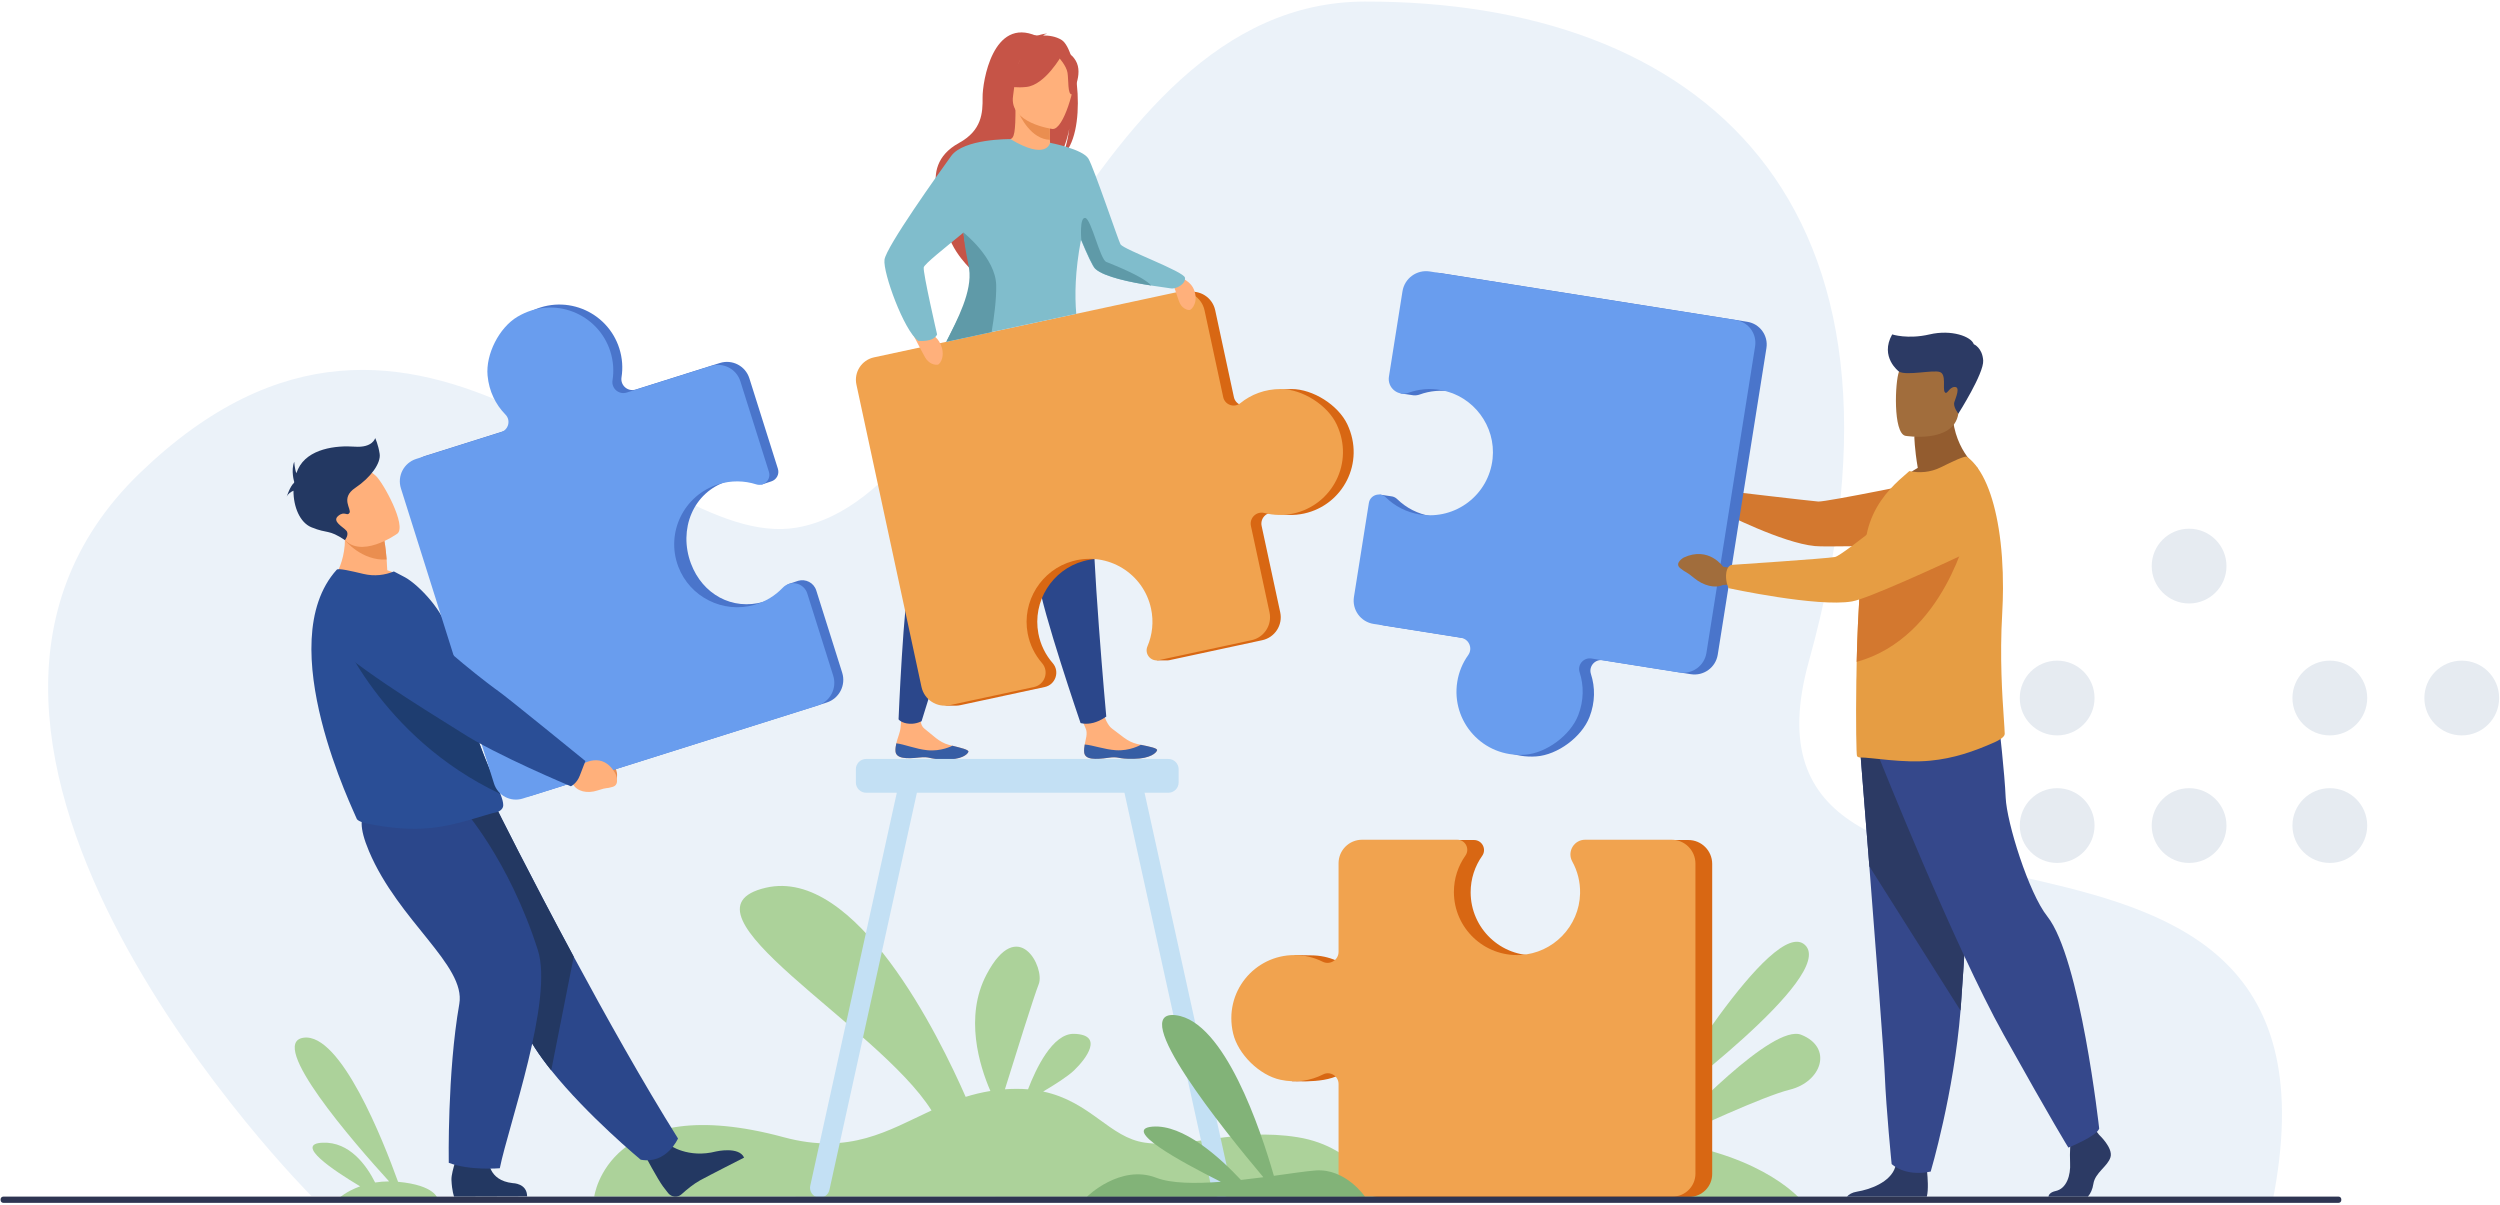 <svg width="699" height="337" viewBox="0 0 699 337" fill="none" xmlns="http://www.w3.org/2000/svg">
<circle cx="538.294" cy="230.826" r="10.452" fill="#E6EBF1"/>
<circle cx="651.42" cy="195.167" r="10.452" fill="#E6EBF1"/>
<circle cx="612.071" cy="158.278" r="10.452" fill="#E6EBF1"/>
<circle cx="575.182" cy="230.826" r="10.452" fill="#E6EBF1"/>
<circle cx="612.071" cy="230.826" r="10.452" fill="#E6EBF1"/>
<circle cx="651.42" cy="230.826" r="10.452" fill="#E6EBF1"/>
<circle cx="575.182" cy="195.167" r="10.452" fill="#E6EBF1"/>
<circle cx="688.308" cy="195.167" r="10.452" fill="#E6EBF1"/>
<path d="M87.07 334.408C87.07 334.408 -39.356 207.872 39.156 132.214C117.668 56.559 179.721 154.774 222.635 147.538C276.957 138.378 300.446 0.568 381.652 0.436C474.046 0.286 541.863 54.907 505.74 184.985C479.096 280.928 662.233 202.36 635.335 336.271L87.07 334.408Z" fill="#EBF2F9"/>
<path d="M362.813 317.966C345.627 315.201 332.652 321.222 320.176 319.491C310.225 318.111 305.041 308.044 291.669 305.192C294.849 303.316 298.554 300.971 300.326 299.265C303.767 295.951 308.711 289.322 300.326 289.061C294.295 288.873 289.598 298.919 287.435 304.572C285.455 304.407 283.313 304.394 280.977 304.564C283.737 295.669 289.118 278.452 290.434 275.145C292.226 270.644 284.7 255.639 275.833 272.479C269.613 284.29 273.838 297.941 276.913 305.04C274.483 305.431 272.191 305.998 270 306.681C262.67 289.963 239.358 242.293 214.085 248.217C186.534 254.676 245.56 286.72 260.446 310.481C248.284 316.118 237.6 322.965 219.127 317.966C170.039 304.676 166.146 334.578 166.146 334.578L385.512 334.652C385.517 334.652 379.999 320.731 362.813 317.966Z" fill="#ACD29A"/>
<path d="M303.138 210.371C303.365 212.483 306.351 212.407 309.726 211.901C313.101 211.395 312.23 212.282 316.977 212.191C321.725 212.099 323.308 210.475 323.514 209.791C323.7 209.184 321.397 208.752 318.932 208.238C318.622 208.175 318.312 208.106 317.999 208.04C315.219 207.43 313.325 205.427 310.905 203.704C308.615 202.073 307.07 194.593 307.07 194.593L300.322 194.552C300.322 194.552 302.442 201.318 303.548 203.669C304.198 205.051 303.504 206.828 303.288 208.162C303.171 208.884 303.057 209.626 303.138 210.371Z" fill="#FFB07B"/>
<path d="M309.727 211.898C313.102 211.392 312.23 212.279 316.978 212.188C321.726 212.096 323.309 210.472 323.515 209.789C323.7 209.181 321.398 208.749 318.932 208.236L318.904 208.282C318.904 208.282 315.903 210.023 311.984 209.761C308.789 209.547 305.495 208.325 303.289 208.162C303.172 208.886 303.058 209.629 303.136 210.371C303.363 212.48 306.351 212.404 309.727 211.898Z" fill="#365DA4"/>
<path d="M250.378 210.035C250.525 212.152 253.512 212.19 256.905 211.812C260.298 211.433 259.393 212.287 264.138 212.373C268.886 212.46 270.527 210.899 270.761 210.221C270.97 209.618 268.685 209.102 266.24 208.495C265.932 208.419 265.625 208.34 265.315 208.261C262.56 207.547 260.742 205.476 258.391 203.663C256.162 201.945 257.997 194.821 257.997 194.821L252.876 192.404C252.876 192.404 252.172 199.747 251.791 203.46C251.636 204.98 250.878 206.507 250.609 207.832C250.469 208.553 250.327 209.288 250.378 210.035Z" fill="#FFB07B"/>
<path d="M256.904 211.812C260.297 211.433 259.392 212.287 264.137 212.374C268.885 212.46 270.527 210.9 270.761 210.221C270.969 209.619 268.684 209.103 266.239 208.495L266.209 208.541C266.209 208.541 263.144 210.168 259.237 209.758C256.053 209.425 252.807 208.081 250.609 207.832C250.464 208.551 250.321 209.288 250.375 210.033C250.525 212.153 253.511 212.191 256.904 211.812Z" fill="#365DA4"/>
<path d="M261.88 104.305C261.88 104.305 260.462 111.173 259.042 146.003C259.042 146.003 256.406 152.451 254.497 160.337C252.586 168.221 251.236 201.125 251.236 201.125C251.236 201.125 251.999 202.223 254.312 202.362C256.2 202.477 257.672 201.648 257.672 201.648C257.672 201.648 270.956 158.553 277.425 141.824C283.891 125.093 287.68 101.205 287.68 101.205L261.88 104.305Z" fill="#2B478B"/>
<path d="M277.859 107.246C277.859 107.246 278.907 114.179 289.632 147.347C289.632 147.347 289.393 154.308 290.331 162.368C291.269 170.427 302.124 202.159 302.124 202.159C302.124 202.159 303.565 202.659 305.728 202.088C307.738 201.556 309.314 200.347 309.314 200.347C309.314 200.347 305.151 154.995 305.425 137.059C305.7 119.125 300.983 95.4 300.983 95.4L277.859 107.246Z" fill="#2B478B"/>
<path d="M296.857 11.189C295.174 10.119 293.108 9.908 291.652 9.921C292.046 9.555 292.785 9.451 292.785 9.451C291.893 9.273 289.839 10.063 289.839 10.063C277.571 4.617 274.684 22.939 274.732 27.232C274.781 31.525 274.565 36.453 268.127 39.978C255.462 46.916 265.171 60.618 265.171 60.618C262.891 67.16 271.332 75.174 271.332 75.174C271.189 71.7 287.135 49.567 295.733 44.517C297.909 41.635 298.893 36.399 298.969 35.988C298.41 40.148 297.579 42.459 296.872 43.745C304.248 37.612 301.312 14.023 296.857 11.189Z" fill="#C65447"/>
<path d="M294.182 42.146C294.225 42.166 290.158 44.276 287.101 43.44C284.224 42.657 282.343 38.923 282.383 38.916C283.601 38.674 283.954 36.999 283.929 29.806L284.48 29.916L293.409 31.685L293.742 31.748C293.742 31.748 293.531 34.663 293.523 37.408C293.521 37.99 293.531 38.562 293.551 39.099C293.61 40.692 293.788 41.96 294.182 42.146Z" fill="#FFB07B"/>
<path d="M293.521 37.408C293.518 37.99 293.529 38.562 293.549 39.099C288.356 38.89 285.362 32.95 284.231 30.345L293.407 31.685L293.739 31.748C293.739 31.748 293.529 34.663 293.521 37.408Z" fill="#EA8E50"/>
<path d="M283.522 28.907C283.522 28.907 280.805 24.616 280.155 20.946C279.689 18.326 281.024 8.617 290.781 10.015C290.781 10.015 293.615 10.295 296.278 12.094C298.398 13.525 301.456 16.613 298.037 25.087L297.15 27.948L283.522 28.907Z" fill="#C65447"/>
<path d="M294.286 36.064C294.286 36.064 282.129 34.458 283.245 26.902C284.364 19.346 283.545 14.049 291.355 14.755C299.166 15.462 300.243 18.568 300.485 21.18C300.724 23.793 297.476 36.288 294.286 36.064Z" fill="#FFB07B"/>
<path d="M296.907 15.393C296.907 15.393 292.266 23.76 286.974 24.312C281.683 24.863 279.675 23.168 279.675 23.168C279.675 23.168 284.046 20.644 285.665 15.345C285.668 15.348 295.031 10.803 296.907 15.393Z" fill="#C65447"/>
<path d="M295.976 15.99C295.976 15.99 298.161 18.339 298.479 20.352C298.797 22.365 298.479 26.365 299.653 26.403C299.653 26.403 303.054 20.751 300.749 16.926C298.306 12.869 295.976 15.99 295.976 15.99Z" fill="#C65447"/>
<path d="M376.715 118.648C374.163 113.244 367.075 108.773 361.099 108.773C356.687 108.773 352.796 110.278 349.784 112.731C348.064 114.134 345.466 113.209 344.999 111.038L339.77 86.743C339.008 83.2 335.518 80.946 331.975 81.708L247.364 99.919C243.902 100.663 241.701 104.074 242.446 107.536L260.636 192.056C261.157 194.473 262.928 196.298 265.127 196.997L264.016 197.312H267.3L267.328 197.307C267.729 197.294 268.136 197.249 268.543 197.162L270.385 196.766L292.101 192.092C295.148 191.436 296.386 187.748 294.337 185.4C292.36 183.13 290.936 180.317 290.329 177.132C288.621 168.155 294.169 159.265 302.989 156.873C312.799 154.214 322.706 160.34 324.818 170.148C325.611 173.838 325.187 177.506 323.812 180.733C323.278 181.986 323.72 183.29 324.638 184.032L323.372 184.65L326.308 184.647C326.526 184.653 326.755 184.635 326.986 184.584L352.916 179.003C356.459 178.24 358.715 174.748 357.95 171.205L352.753 147.06C352.273 144.826 354.308 142.866 356.525 143.436C359.084 144.094 361.831 144.183 364.592 143.588C375.437 141.252 381.78 129.376 376.715 118.648Z" fill="#D86713"/>
<path d="M358.11 108.771C353.698 108.771 349.807 110.276 346.795 112.728C345.074 114.131 342.477 113.206 342.009 111.036L336.781 86.741C336.019 83.198 332.529 80.943 328.986 81.706L244.374 99.916C240.913 100.661 238.712 104.072 239.456 107.533L257.646 192.054C258.419 195.647 261.96 197.932 265.553 197.16L289.111 192.089C292.159 191.434 293.396 187.746 291.348 185.397C289.371 183.128 287.947 180.314 287.34 177.13C285.632 168.153 291.18 159.262 299.999 156.871C309.81 154.212 319.717 160.337 321.829 170.145C322.625 173.836 322.198 177.503 320.823 180.731C319.928 182.828 321.766 185.062 323.992 184.581L349.921 179C353.464 178.238 355.719 174.746 354.956 171.203L349.759 147.057C349.278 144.823 351.317 142.864 353.53 143.433C356.09 144.091 358.837 144.18 361.597 143.586C372.447 141.25 378.789 129.376 373.723 118.645C371.174 113.244 364.085 108.774 358.11 108.771Z" fill="#F1A34F"/>
<path d="M327.15 76.64C327.15 76.64 332.427 77.504 333.812 80.938C335.194 84.369 333.263 86.695 332.521 86.687C331.779 86.679 330.353 86.13 329.687 84.349C329.018 82.567 327.15 76.64 327.15 76.64Z" fill="#FFB07B"/>
<path d="M254.496 91.953C254.496 91.953 260.421 91.946 262.553 95.448C264.683 98.95 262.993 101.837 262.179 101.965C261.366 102.089 259.711 101.746 258.659 99.921C257.61 98.096 254.496 91.953 254.496 91.953Z" fill="#FFB07B"/>
<path d="M327.299 80.623C326.773 80.511 324.478 80.242 321.555 79.782C316.177 78.938 308.677 77.451 306.161 75.131C305.479 74.5 303.891 71.034 302.241 67.059C300.572 75.858 300.48 82.608 300.922 87.745L264.568 95.57C267.686 89.267 272.51 81.454 271.605 75.131C271.27 72.787 269.986 69.57 269.506 65.956C269.465 65.645 269.432 65.333 269.404 65.018C264.306 69.214 258.414 73.845 258.275 74.772C258.041 76.325 262.011 93.511 262.011 93.511C261.025 95.781 256.745 95.303 256.745 95.303C252.731 92.439 246.832 76.203 247.305 72.607C247.778 69.01 262.407 48.513 265.948 43.615C269.445 38.776 282.214 38.895 282.521 38.898H282.524C282.526 38.898 282.526 38.898 282.529 38.898C292.683 44.995 293.597 39.927 293.597 39.927C293.597 39.927 302.76 41.671 304.333 44.375C305.909 47.082 312.812 67.605 313.3 68.329C314.322 69.842 331.012 75.888 331.312 77.639C331.615 79.388 328.796 80.941 327.299 80.623Z" fill="#80BDCC"/>
<path d="M277.245 92.856L264.567 95.573C267.724 89.287 271.872 81.462 270.965 75.176C270.627 72.83 269.864 70.052 269.498 66.423C269.462 66.072 269.401 65.02 269.401 65.02C269.401 65.02 278.378 72.086 278.536 79.731C278.622 83.696 277.928 88.883 277.245 92.856Z" fill="#5F9AA8"/>
<path d="M321.892 79.827C316.448 78.981 308.856 77.497 306.31 75.174C305.618 74.543 304.012 71.072 302.342 67.091C302.342 67.091 301.758 60.694 303.43 60.933C305.102 61.172 307.563 72.518 309.319 73.235C310.889 73.88 319.577 77.215 321.892 79.827Z" fill="#5F9AA8"/>
<path d="M590.097 323.545C589.329 326.13 585.786 327.856 585.308 331.015C585.075 332.558 584.5 333.757 583.771 334.581H572.74C572.85 333.973 573.335 333.32 574.768 333.005C577.831 332.334 578.987 328.621 578.797 325.174C578.718 323.728 578.754 322.081 578.825 320.656C578.921 318.681 579.084 317.13 579.084 317.13L585.596 315.598L586.279 316.477L586.935 317.321C586.935 317.324 590.862 320.961 590.097 323.545Z" fill="#2C3A64"/>
<path d="M538.731 334.581H516.413C516.919 333.989 517.775 333.417 519.227 333.18C522.66 332.624 528.61 330.629 529.934 326.239C529.978 326.1 530.016 325.955 530.049 325.807C531.101 321.115 538.764 327.243 538.764 327.243C538.764 327.243 538.787 327.431 538.822 327.752C538.957 329.073 539.254 332.657 538.731 334.581Z" fill="#2C3A64"/>
<path d="M520.14 210.254C520.14 210.254 521.304 224.772 522.671 242.222C524.529 265.928 526.766 295.047 526.987 300.562C527.368 310.141 528.903 325.462 528.903 325.462C528.903 325.462 532.54 329.101 539.822 327.569C539.822 327.569 546.308 305.696 548.163 282.555C548.191 282.176 548.222 281.792 548.25 281.411C549.973 257.853 552.654 208.244 552.654 208.244L520.14 210.254Z" fill="#35488B"/>
<path d="M520.14 210.254C520.14 210.254 521.304 224.772 522.671 242.222L548.161 282.555C548.189 282.176 548.219 281.792 548.247 281.411C549.97 257.853 552.652 208.244 552.652 208.244L520.14 210.254Z" fill="#2C3A64"/>
<path d="M525.451 211.977C525.451 211.977 546.424 264.555 560.215 289.262C574.006 313.969 578.316 320.867 578.316 320.867C578.316 320.867 586.218 317.707 586.935 315.552C586.935 315.552 581.661 267.852 572.425 256.224C567.207 249.654 561.077 229.936 560.789 223.041C560.502 216.146 558.921 202.5 558.921 202.5L525.451 211.977Z" fill="#35488B"/>
<path d="M536.209 130.82C535.277 125.315 535.249 122.051 535.249 122.051L545.89 113.476C545.494 125.269 553.05 130.939 553.05 130.939C553.05 130.939 538.87 137.918 530.674 135.333C530.671 135.333 532.689 132.754 536.209 130.82Z" fill="#935C2F"/>
<path d="M532.74 121.855C532.74 121.855 546.277 124.105 547.548 115.651C548.818 107.198 551.421 101.797 542.833 100.003C534.242 98.209 532.074 101.182 530.964 103.899C529.856 106.621 529.253 121.055 532.74 121.855Z" fill="#A16D3C"/>
<path d="M485.195 139.28L482.312 137.496C482.312 137.496 478.719 132.192 472.581 135.488C472.581 135.488 470.148 137.039 471.78 138.337C473.412 139.636 472.972 138.902 475.234 140.782C477.494 142.663 480.419 143.334 482.305 142.297L484.724 142.068L485.195 139.28Z" fill="#A16D3C"/>
<path d="M481.775 139.837C482.517 137.514 482.87 137.311 482.87 137.311C482.87 137.311 506.179 140.066 508.375 140.228C510.573 140.391 541.088 134.103 541.088 134.103L555.496 151.599C555.496 151.599 513.013 153.201 507.455 152.68C498.267 151.818 481.607 143.266 481.607 143.266C481.607 143.266 481.19 141.659 481.775 139.837Z" fill="#D3782F"/>
<path d="M560.523 205.184C560.564 206.086 558.703 207.077 557.895 207.441C551.811 210.168 546.146 212.064 539.743 212.679C532.149 213.456 523.175 211.749 520.097 211.789C519.766 211.789 519.482 211.667 519.235 211.461C519.029 211.296 518.864 202.022 519.029 190.325C519.029 189.873 519.029 189.38 519.07 188.928V188.765C519.083 187.548 519.101 186.31 519.129 185.059C519.205 181.641 519.334 178.131 519.482 174.644C519.705 169.502 520.01 164.45 520.432 159.974C520.875 155.3 521.436 151.249 522.15 148.379C523.792 141.771 527.569 137.42 531.015 134.217L533.847 131.717C536.678 132.291 539.675 132.126 542.671 130.649C545.912 129.048 549.444 127.325 550.016 127.734C554.393 131.005 557.339 138.429 558.848 147.866C559.662 152.944 560.058 158.604 560.035 164.513C560.025 166.78 559.956 169.08 559.824 171.403C559.092 183.865 559.845 194.672 560.274 200.949C560.396 202.759 560.495 204.195 560.523 205.184Z" fill="#E69D43"/>
<path d="M488.554 89.976L402.941 76.379C399.302 75.799 395.881 78.282 395.304 81.922L391.514 105.785C391.339 106.89 391.618 109.996 391.618 109.996L394.704 110.456C394.879 110.494 395.057 110.522 395.238 110.535C395.797 110.581 396.379 110.51 396.961 110.301C399.8 109.274 402.944 108.962 406.144 109.549C415.156 111.201 421.459 119.611 420.501 128.723C419.433 138.858 410.119 145.904 400.184 144.325C396.445 143.731 393.169 142.005 390.65 139.55C390.162 139.075 389.572 138.823 388.98 138.762L385.752 138.276L381.732 167.385C381.162 170.974 383.61 174.347 387.199 174.918L411.656 178.802C413.918 179.16 415.014 181.776 413.679 183.639C412.137 185.794 411.059 188.33 410.617 191.126C408.871 202.116 417.677 212.346 429.544 211.494C435.519 211.065 442.265 206.055 444.43 200.469C446.029 196.344 446.031 192.161 444.826 188.458C444.138 186.34 445.945 184.246 448.143 184.597L472.753 188.506C476.342 189.075 479.712 186.63 480.282 183.041L493.892 97.334C494.451 93.827 492.062 90.533 488.554 89.976Z" fill="#4A75CB"/>
<path d="M550.325 147.614C550.325 147.614 543.763 178.238 519.125 185.062C519.201 181.644 519.331 178.134 519.478 174.647C519.702 169.505 520.007 164.452 520.429 159.977C520.868 159.75 521.283 159.572 521.659 159.448C530.021 156.693 550.325 147.614 550.325 147.614Z" fill="#D3782F"/>
<path d="M441.266 199.991C442.865 195.866 442.867 191.683 441.663 187.98C440.974 185.862 442.781 183.768 444.979 184.119L469.587 188.028C473.176 188.597 476.546 186.15 477.115 182.564L490.725 96.856C491.282 93.351 488.89 90.058 485.385 89.501L399.772 75.903C396.133 75.326 392.712 77.807 392.135 81.447L388.345 105.31C387.855 108.398 390.854 110.888 393.794 109.826C396.633 108.799 399.777 108.486 402.975 109.074C411.987 110.726 418.29 119.136 417.332 128.247C416.265 138.383 406.952 145.428 397.015 143.85C393.276 143.255 390.002 141.53 387.481 139.074C385.844 137.478 383.092 138.388 382.733 140.645L378.563 166.91C377.993 170.499 380.441 173.871 384.03 174.443L408.487 178.327C410.752 178.685 411.845 181.3 410.51 183.163C408.968 185.319 407.89 187.855 407.448 190.651C405.702 201.641 414.508 211.871 426.375 211.019C432.355 210.587 439.103 205.575 441.266 199.991Z" fill="#699DEE"/>
<path d="M485.294 159.024L481.774 158.441C481.774 158.441 477.761 152.634 470.767 155.892C470.767 155.892 467.994 157.443 469.826 158.896C471.661 160.348 471.173 159.547 473.712 161.649C476.254 163.748 479.561 164.587 481.711 163.56L484.456 163.418L485.294 159.024Z" fill="#A16D3C"/>
<path d="M482.603 160.813C482.717 158.223 484.097 157.946 484.097 157.946C484.097 157.946 510.761 156.182 513.061 155.737C515.361 155.29 536.599 137.695 536.599 137.695C536.599 137.695 544.81 130.314 550.565 132.805C555.564 134.97 557.129 139.24 557.381 143.167C557.681 147.846 555.043 152.222 550.793 154.205C541.255 158.66 522.18 167.403 517.837 168.158C508.168 169.838 483.319 164.455 483.319 164.455C483.319 164.455 482.514 162.849 482.603 160.813Z" fill="#E69D43"/>
<path d="M530.967 103.904C530.967 103.904 525.472 99.83 529.055 93.499C529.055 93.499 533.379 94.932 539.519 93.499C545.659 92.065 551.154 94.096 551.871 96.246C551.871 96.246 554.26 97.202 554.499 100.786C554.738 104.369 547.553 115.656 547.553 115.656C547.553 115.656 546.018 113.745 546.437 112.431C546.854 111.117 548.168 108.192 546.557 108.192C544.945 108.192 544.406 110.581 543.751 109.625C543.095 108.67 544.29 104.669 542.378 104.011C540.462 103.353 533.117 105.111 530.967 103.904Z" fill="#2C3A64"/>
<path d="M344.217 331.531L320.016 221.65H326.678C328.256 221.65 329.547 220.359 329.547 218.781V215.07C329.547 213.492 328.256 212.201 326.678 212.201H242.173C240.594 212.201 239.301 213.492 239.301 215.07V218.781C239.301 220.359 240.592 221.65 242.173 221.65H250.748L226.547 331.531C226.222 333.007 227.159 334.484 228.634 334.809C230.105 335.137 231.577 334.194 231.902 332.718L256.365 221.65H314.397L338.86 332.718C339.185 334.194 340.656 335.137 342.128 334.809C343.605 334.484 344.543 333.007 344.217 331.531Z" fill="#C3E0F4"/>
<path d="M504.702 264.24C495.746 255.642 463.498 309.897 463.498 309.897C463.498 309.897 513.659 272.841 504.702 264.24Z" fill="#ACD29A"/>
<path d="M503.627 289.323C495.697 286.151 470.355 312.868 464.646 319.039C460.28 318.46 455.489 318.081 450.238 317.989C410.109 317.273 391.906 335.45 391.906 335.45L503.853 335.831C503.853 335.831 493.936 323.24 465.805 319.199C472.678 315.954 493.01 306.499 500.404 304.679C509.36 302.473 512.583 292.904 503.627 289.323Z" fill="#ACD29A"/>
<path d="M472.054 234.867H447.894C444.768 234.867 442.778 238.219 444.29 240.956C445.749 243.599 440.612 266.494 429.79 267.091C419.614 267.653 411.193 259.533 411.193 249.473C411.193 245.689 412.385 242.181 414.414 239.309C415.733 237.441 414.404 234.867 412.119 234.867H385.526C381.892 234.867 378.943 237.812 378.943 241.449C378.943 241.449 376.534 269.994 374.483 268.97C372.371 267.915 370.017 267.272 367.529 267.142H367.506C367.209 267.127 366.911 267.119 366.609 267.119C366.307 267.119 361.93 267.046 361.93 267.046L361.267 302.32L365.069 302.361C368.683 302.254 371.822 301.914 374.612 300.493C376.595 299.481 378.946 300.935 378.946 303.161V328.079C378.946 331.711 381.892 334.657 385.523 334.657H472.303C475.854 334.657 478.731 331.78 478.731 328.229V241.543C478.726 237.853 475.74 234.867 472.054 234.867Z" fill="#D86713"/>
<path d="M358.001 301.903C362.327 302.836 366.457 302.18 369.926 300.411C371.909 299.4 374.26 300.854 374.26 303.08V327.998C374.26 331.63 377.206 334.575 380.837 334.575H467.617C471.168 334.575 474.045 331.698 474.045 328.148V241.462C474.045 237.777 471.056 234.788 467.371 234.788H443.211C440.084 234.788 438.094 238.14 439.607 240.877C441.065 243.521 441.869 246.578 441.79 249.826C441.571 258.986 434.257 266.532 425.107 267.012C414.93 267.549 406.51 259.454 406.51 249.394C406.51 245.61 407.702 242.102 409.73 239.23C411.049 237.362 409.72 234.788 407.435 234.788H380.843C377.208 234.788 374.26 237.733 374.26 241.37V266.133C374.26 268.426 371.85 269.915 369.799 268.891C367.428 267.706 364.754 267.04 361.926 267.04C350.798 267.04 342.076 277.341 344.777 288.929C346.14 294.764 352.146 300.643 358.001 301.903Z" fill="#F1A34F"/>
<path d="M106.737 335.064L122.334 335.178C122.334 335.178 121.793 331.404 111.294 330.43C107.225 319.123 95.266 288.708 84.882 290.146C74.629 291.567 98.911 319.471 108.788 330.318C107.39 330.321 106.089 330.435 104.884 330.628C102.505 325.891 97.785 319.194 90.214 319.499C82.154 319.824 93.134 327.182 100.693 331.701C96.865 333.073 94.796 334.975 94.796 334.975L106.559 335.061C106.696 335.137 106.772 335.178 106.772 335.178C106.772 335.178 106.762 335.137 106.737 335.064Z" fill="#ACD29A"/>
<path d="M162.464 209.032L164.772 210.905C164.772 210.905 171.085 208.64 172.509 216.143C172.509 216.143 172.887 219.34 170.862 219.345C168.836 219.35 169.672 218.995 166.805 219.081C163.938 219.167 161.562 217.653 161.14 215.327L159.768 213.355L162.464 209.032Z" fill="#EA8E50"/>
<path d="M162.202 213.052C164.042 211.131 163.895 209.71 163.895 209.71C163.895 209.71 142.576 192.254 140.413 190.834C138.939 189.865 123.239 175.945 115.899 167.459C112.26 163.25 107.748 164.884 102.589 166.363L98.34 167.583C93.208 169.055 91.874 176.23 96.085 179.717C107.942 189.538 127.662 200.581 131.352 202.904C140.512 208.665 158.443 215.515 158.443 215.515C158.443 215.515 160.621 214.704 162.202 213.052Z" fill="#1E3D70"/>
<path d="M187.152 320.111C187.152 320.111 192.326 323.987 200.254 321.939C200.254 321.939 206.646 320.483 208.049 323.67C208.049 323.67 198.246 328.649 195.765 330.011C193.895 331.038 191.945 332.657 190.565 333.91C189.475 334.901 187.772 334.766 186.842 333.623C186.41 333.091 185.916 332.461 185.375 331.729C183.863 329.681 180.343 323.065 180.343 323.065L187.152 320.111Z" fill="#233862"/>
<path d="M189.568 318.322C189.568 318.322 186.416 325.586 179.145 324.252C179.145 324.252 164.305 311.996 154.126 299.265C150.819 295.13 148.005 290.947 146.351 287.116C139.6 271.488 121.382 248.179 109.798 236.366L138.78 225.882C138.78 225.882 148.061 244.555 160.413 267.493C169.314 284.016 179.806 302.757 189.568 318.322Z" fill="#2B478B"/>
<path d="M160.413 267.49L154.126 299.265C150.819 295.13 148.005 290.947 146.351 287.116C139.6 271.488 121.382 248.179 109.798 236.366L138.78 225.882C138.78 225.88 148.061 244.553 160.413 267.49Z" fill="#233862"/>
<path d="M136.647 324.234C136.647 324.234 136.332 330.031 143.36 330.804C143.36 330.804 147.375 330.824 147.385 334.515L126.961 334.578C126.961 334.578 126.369 333.089 126.224 329.902C126.115 327.454 128.598 321.054 128.598 321.054L136.647 324.234Z" fill="#233862"/>
<path d="M129.274 225.879C129.274 225.879 142.185 240.067 150.379 265.625C154.837 279.53 142.205 314.492 139.743 326.641C139.743 326.641 131.269 327.36 125.474 325.121C125.474 325.121 125.035 300.03 128.422 280.694C130.319 269.872 111.424 257.548 103.167 237.993C97.55 224.69 104.384 224.914 112.782 224.596L129.274 225.879Z" fill="#2B478B"/>
<path d="M114.371 162.586C107.188 166.643 92.482 162.902 92.482 162.902C92.482 162.902 98.455 156.075 95.741 145.077L101.38 147.942L107.44 151.02C107.44 151.02 107.831 152.961 108.103 156.448C108.172 157.346 108.235 158.35 108.278 159.445C111.964 160.566 114.371 162.586 114.371 162.586Z" fill="#FFB07B"/>
<path d="M140.708 225.148C140.708 226.411 139.254 227.016 138.944 227.077C136.047 227.605 127.957 230.752 120.67 231.474C114.535 232.117 108.836 231.507 102.579 230.249C101.75 230.081 99.804 229.557 99.666 228.764C99.493 227.898 75.524 179.9 94.159 159.285C94.596 158.802 98.274 159.671 101.639 160.472C104.744 161.209 107.594 160.797 110.138 159.778L113.292 161.438C117.165 163.596 124.495 171.266 125.354 177.282C125.789 180.342 127.54 182.609 128.046 185.301C128.234 186.297 128.427 187.27 128.623 188.216C129.004 190.076 129.398 191.845 129.802 193.528C130.897 198.08 132.054 201.996 133.19 205.382C134.4 208.975 135.584 211.964 136.644 214.465C138.019 217.708 139.178 220.13 139.905 221.988C140.416 223.292 140.708 224.316 140.708 225.148Z" fill="#2A4E96"/>
<path d="M139.902 221.986C106.066 206.043 94.35 175.434 94.35 175.434C94.35 175.434 121.839 185.575 128.62 188.216C129.002 190.076 129.396 191.845 129.8 193.528C130.895 198.08 132.051 201.996 133.188 205.382C134.397 208.975 135.582 211.964 136.642 214.465C138.017 217.706 139.178 220.128 139.902 221.986Z" fill="#1E3D70"/>
<path d="M235.476 188.081L228.23 165.1C227.526 162.869 225.216 161.811 223.2 162.378L223.195 162.381C223.089 162.411 222.982 162.447 222.878 162.487L220.336 163.336C220.336 163.336 216.358 167.433 213.502 168.259C204.723 170.798 196.392 166.119 193.189 157.562C189.626 148.044 193.761 137.59 203.328 134.571C206.601 133.539 213.044 135.463 213.044 135.463L215.632 134.604C217.037 134.177 218 132.662 217.5 131.068L209.522 105.775C208.431 102.318 204.746 100.399 201.287 101.489L177.734 108.918C175.553 109.607 173.413 107.76 173.774 105.503C174.191 102.892 174.021 100.15 173.172 97.459C169.835 86.875 157.419 81.668 147.207 87.714C142.065 90.759 138.278 98.234 138.832 104.183C139.244 108.575 141.105 112.309 143.829 115.079C145.387 116.663 144.709 119.334 142.589 120.002L118.889 127.477C115.432 128.567 113.516 132.253 114.604 135.707L140.634 218.25C141.699 221.625 145.301 223.501 148.676 222.436L231.128 196.433C234.635 195.327 236.582 191.589 235.476 188.081Z" fill="#4A75CB"/>
<path d="M136.325 105.017C136.736 109.409 138.597 113.142 141.321 115.913C142.877 117.496 142.201 120.167 140.081 120.836L116.381 128.311C112.924 129.401 111.008 133.086 112.096 136.543L138.127 219.086C139.192 222.464 142.793 224.337 146.168 223.272L228.62 197.269C232.125 196.163 234.071 192.425 232.966 188.92L225.717 165.939C224.779 162.965 220.992 162.078 218.845 164.338C216.768 166.518 214.102 168.198 210.986 169.101C202.208 171.64 192.837 166.945 189.634 158.388C186.071 148.87 191.246 138.431 200.815 135.414C204.414 134.278 208.107 134.362 211.449 135.43C213.619 136.123 215.673 134.088 214.987 131.912L207.009 106.616C205.918 103.159 202.233 101.24 198.774 102.331L175.219 109.76C173.038 110.446 170.898 108.601 171.259 106.344C171.676 103.733 171.505 100.991 170.656 98.297C167.319 87.711 154.904 82.506 144.694 88.553C139.558 91.592 135.768 99.07 136.325 105.017Z" fill="#699DEE"/>
<path d="M159.698 212.747L162.621 213.82C162.621 213.82 168.476 209.68 172.121 216.412C172.121 216.412 173.44 219.353 171.354 219.991C169.267 220.629 170.024 220.029 167.091 221.005C164.158 221.981 161.269 221.279 160.16 219.183L158.173 217.724L159.698 212.747Z" fill="#FFB07B"/>
<path d="M162.105 216.882C163.185 214.061 163.681 212.785 163.681 212.785C163.681 212.785 141.587 194.778 139.337 193.233C137.802 192.181 122.532 180.766 115.086 171.868C111.393 167.456 105.57 165.438 99.938 166.62L95.299 167.593C89.7 168.768 87.88 175.856 92.224 179.58C104.459 190.069 125.094 202.233 128.942 204.764C138.494 211.044 159.619 219.848 159.619 219.848C159.619 219.848 161.256 219.096 162.105 216.882Z" fill="#2A4E96"/>
<path d="M108.1 156.451C101.037 156.848 96.441 151.015 96.441 151.015C96.441 151.015 99.636 149.246 101.377 147.944L107.436 151.022C107.436 151.02 107.828 152.961 108.1 156.451Z" fill="#EA8E50"/>
<path d="M111.112 149.197C111.112 149.197 100.409 156.878 95.728 150.14C91.049 143.403 86.514 139.855 93.148 134.665C99.784 129.475 102.913 131.114 105.02 132.985C107.132 134.853 113.776 147.027 111.112 149.197Z" fill="#FFB07B"/>
<path d="M106.153 126.898C105.769 124.308 104.905 122.485 104.905 122.485C104.905 122.485 104.234 125.268 99.148 124.885C94.063 124.501 86.006 125.385 83.32 131.178C83.149 131.546 82.997 131.927 82.862 132.314C82.377 131.03 82.26 129.104 82.26 129.104C81.294 131.597 82.26 134.718 82.26 134.718C82.244 134.809 82.234 134.901 82.219 134.992C81.098 135.941 80.155 138.891 80.155 138.891C80.493 138.07 81.319 137.532 82.056 137.201C82.034 141.71 83.861 146.117 87.071 147.428C91.763 149.347 91.727 147.883 96.447 151.015C96.447 151.015 97.713 149.444 96.848 148.389C95.984 147.334 92.723 145.799 94.546 144.264C96.368 142.729 97.039 144.455 97.713 143.4C98.383 142.345 95.026 139.275 99.344 136.398C103.657 133.518 106.537 129.49 106.153 126.898Z" fill="#233862"/>
<path d="M381.676 334.619C381.676 334.619 376.265 326.618 367.794 327.263C365.22 327.459 361.036 328.087 356.177 328.755C352.512 315.969 342.411 285.569 328.786 283.858C314.871 282.11 342.101 315.918 353.234 329.152C351.203 329.419 349.093 329.68 346.966 329.912C341.072 323.616 330.799 314.291 322.221 315.008C313.623 315.727 329.721 324.618 341.341 330.433C334.212 330.966 327.452 330.908 323.319 329.309C313.201 325.398 303.901 334.616 303.901 334.616H381.676V334.619Z" fill="#82B378"/>
<path d="M653.886 336.314H0.912C0.505 336.314 0.17 335.981 0.17 335.572V335.318C0.17 334.911 0.503 334.575 0.912 334.575H653.886C654.292 334.575 654.628 334.908 654.628 335.318V335.572C654.628 335.981 654.292 336.314 653.886 336.314Z" fill="#2E3552"/>
</svg>
